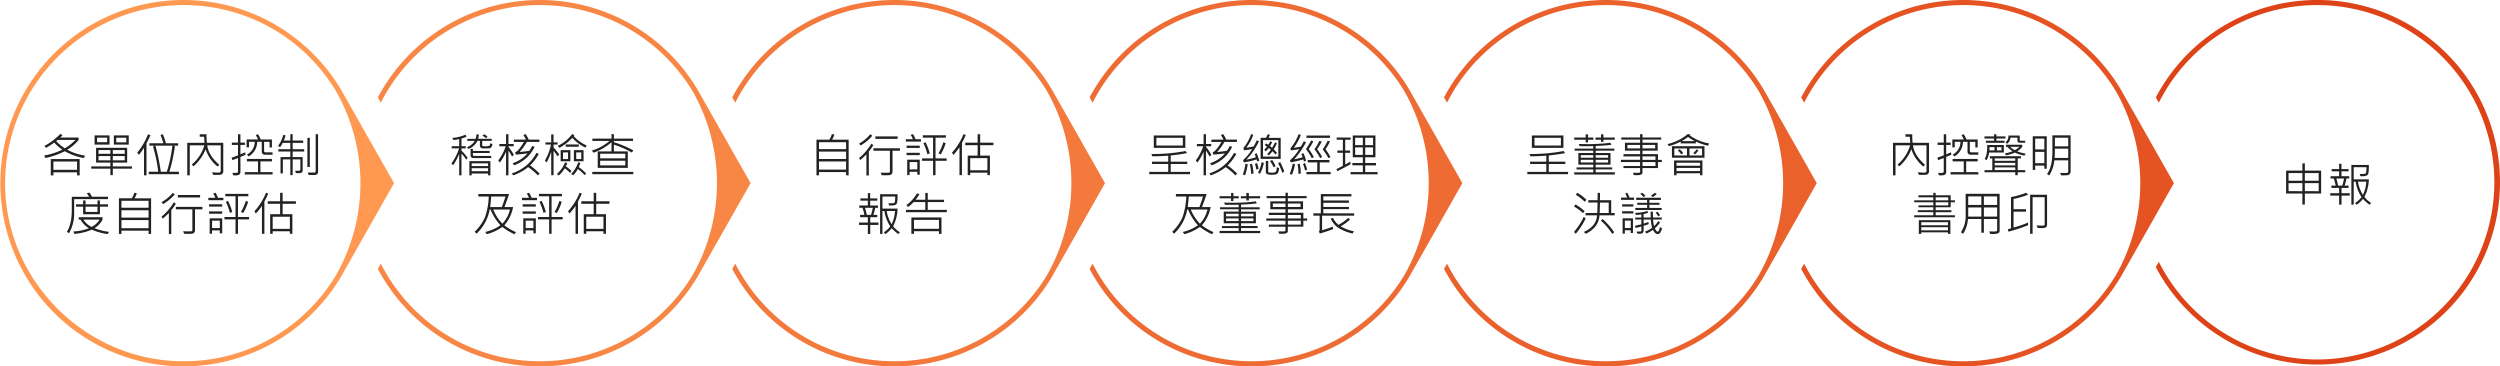 <svg xmlns="http://www.w3.org/2000/svg" xmlns:xlink="http://www.w3.org/1999/xlink" width="853" height="125" viewBox="0 0 853 125">
  <defs>
    <clipPath id="clip-ir-graph-1">
      <rect width="853" height="125"/>
    </clipPath>
  </defs>
  <g id="ir-graph-1" clip-path="url(#clip-ir-graph-1)">
    <g id="Group_7404" data-name="Group 7404" transform="translate(-443 -434)">
      <path id="Path_24569" data-name="Path 24569" d="M900.456,1771.914A62.5,62.5,0,1,1,931.7,1655.276a63.093,63.093,0,0,1,22.371,21.983l.012.02,18.224,32.135-18.236,32.155a62.528,62.528,0,0,1-53.62,30.345Zm0-123.264a60.882,60.882,0,0,0-60.861,60.764c0,33.585,28,61.172,61.631,60.759a60.421,60.421,0,0,0,51.354-29.489h0a63.376,63.376,0,0,0,0-62.539h0A60.431,60.431,0,0,0,900.456,1648.65Z" transform="translate(-394.856 -1212.914)" fill="#ff9952"/>
      <path id="Path_24571" data-name="Path 24571" d="M1768.641,1677.279l-.011-.02a62.61,62.61,0,0,0-108.947,2.889l1.022,1.8a60.869,60.869,0,0,1,106.429-3.806h0a63.377,63.377,0,0,1,0,62.539h0a60.869,60.869,0,0,1-106.429-3.807l-1.022,1.8a62.593,62.593,0,0,0,108.947,2.89l18.236-32.155Z" transform="translate(-966.834 -1212.914)" fill="#f3793c"/>
      <path id="Path_24572" data-name="Path 24572" d="M1768.641,1677.279l-.011-.02a62.61,62.61,0,0,0-108.947,2.889l1.022,1.8a60.869,60.869,0,0,1,106.429-3.806h0a63.377,63.377,0,0,1,0,62.539h0a60.869,60.869,0,0,1-106.429-3.807l-1.022,1.8a62.593,62.593,0,0,0,108.947,2.89l18.236-32.155Z" transform="translate(-1087.761 -1212.914)" fill="#f88746"/>
      <path id="Path_24625" data-name="Path 24625" d="M2525.082,1667.045a62.343,62.343,0,0,0-99.194,15.029l1.025,1.807a60.456,60.456,0,1,1,0,54.281l-1.024,1.806a62.362,62.362,0,0,0,99.194,15.03,62.122,62.122,0,0,0,0-87.953Z" transform="translate(-1247.327 -1214.829)" fill="#de4217"/>
      <path id="Path_24626" data-name="Path 24626" d="M1768.641,1677.279l-.011-.02a62.61,62.61,0,0,0-108.947,2.889l1.022,1.8a60.869,60.869,0,0,1,106.429-3.806h0a63.377,63.377,0,0,1,0,62.539h0a60.869,60.869,0,0,1-106.429-3.807l-1.022,1.8a62.593,62.593,0,0,0,108.947,2.89l18.236-32.155Z" transform="translate(-723.981 -1212.914)" fill="#ea612c"/>
      <path id="Path_24627" data-name="Path 24627" d="M1768.641,1677.279l-.011-.02a62.61,62.61,0,0,0-108.947,2.889l1.022,1.8a60.869,60.869,0,0,1,106.429-3.806h0a63.377,63.377,0,0,1,0,62.539h0a60.869,60.869,0,0,1-106.429-3.807l-1.022,1.8a62.593,62.593,0,0,0,108.947,2.89l18.236-32.155Z" transform="translate(-844.908 -1212.914)" fill="#ee6c34"/>
      <path id="Path_24628" data-name="Path 24628" d="M1768.641,1677.279l-.011-.02a62.61,62.61,0,0,0-108.947,2.889l1.022,1.8a60.869,60.869,0,0,1,106.429-3.806h0a63.377,63.377,0,0,1,0,62.539h0a60.869,60.869,0,0,1-106.429-3.807l-1.022,1.8a62.593,62.593,0,0,0,108.947,2.89l18.236-32.155Z" transform="translate(-602.122 -1212.914)" fill="#e55323"/>
      <path id="Path_24655" data-name="Path 24655" d="M-32.992-5.906l-.383.836a20.38,20.38,0,0,1-6.516-2.336,27.4,27.4,0,0,1-6.6,2.32l-.437-.852a23.676,23.676,0,0,0,6.211-2,15.6,15.6,0,0,1-2.789-2.414,31.136,31.136,0,0,1-2.75,1.789l-.609-.625a21.668,21.668,0,0,0,5.461-4.141l.734.445a5.511,5.511,0,0,1-.766.8h6.266v.828a14.662,14.662,0,0,1-3.9,3.344A18.827,18.827,0,0,0-32.992-5.906Zm-3.281-5.344h-6.109a3.163,3.163,0,0,1-.43.4A13.676,13.676,0,0,0-39.891-8.4,15.958,15.958,0,0,0-36.273-11.25Zm1.461,12.1H-35.7V-.211h-8.078V.852h-.9v-5.57h9.859ZM-35.7-1.07v-2.82h-8.078v2.82Zm17.633-8.594h-5.086v-3.148h5.086Zm-.836-.781v-1.57h-3.437v1.57Zm-5.727.781h-5.1v-3.148h5.1Zm-.812-.812v-1.555h-3.445v1.555Zm8.461,9.023h-6.531V.766h-.828V-1.453h-6.531v-.773h6.531v-1.3h-4.883V-8.578h10.609v5.055h-4.9v1.3h6.531Zm-2.461-5.062V-7.8h-4.07v1.289Zm-4.9,0V-7.8h-4.047v1.289Zm4.9,2.211V-5.742h-4.07V-4.3Zm-4.9,0V-5.742h-4.047V-4.3ZM-.961.43H-11.25V-.4h3.234A48.682,48.682,0,0,0-9.8-8.992l.555-.3h-1.789v-.828h4.75a14.527,14.527,0,0,0-.961-2.82l.8-.273a21.992,21.992,0,0,1,1.055,3.094h4.172V-9.3H-2.828l.508.2A55.6,55.6,0,0,1-4.211-.4h3.25ZM-3.187-9.3H-8.961A70.056,70.056,0,0,1-7.133-.4H-5.07A47.379,47.379,0,0,0-3.187-9.3Zm-7.484-3.57q-.3.727-.82,1.75l-.523,1.008V.813h-.852V-8.562a21.8,21.8,0,0,1-1.773,2.422l-.531-.789a22.139,22.139,0,0,0,3.648-6.242ZM14.18-.594a1.2,1.2,0,0,1-.312.875,1.213,1.213,0,0,1-.8.359Q12.578.68,11.789.68q-.555,0-1.055-.023l-.352-.883q1.25.117,2.352.117a.564.564,0,0,0,.4-.172.579.579,0,0,0,.18-.437V-9.406H8.719Q9.1-6.023,12.828-2.766l-.6.586a12.5,12.5,0,0,1-4.07-5.914A15.381,15.381,0,0,1,4.031-2.242l-.594-.609A13.594,13.594,0,0,0,7.727-9.406H2.75V.813H1.891V-10.273h5.9q-.078-.742-.141-2.078H6.141v-.836H8.477q-.023.375-.023.781a18.461,18.461,0,0,0,.141,2.133H14.18ZM30.992-6.211H28.531a1.06,1.06,0,0,1-1.219-1.18v-3.219H25.758a5.871,5.871,0,0,1-2.906,4.992l-.594-.641a4.921,4.921,0,0,0,2.656-4.352H22.961v1.891h-.82v-2.7h3.922a11.326,11.326,0,0,0-.8-1.477l.75-.32a8.585,8.585,0,0,1,.93,1.8h3.836v2.734h-.8v-1.922H28.109v3.125q0,.461.516.461h2.367Zm-9.187,0q-1.078.484-1.773.758V-.477a1.277,1.277,0,0,1-.34,1.02,2.351,2.351,0,0,1-1.4.285q-.336,0-.719-.016L17.3-.031q.5.031.93.031a1.709,1.709,0,0,0,.8-.117.443.443,0,0,0,.176-.4v-4.57q-.781.32-1.922.719L17.008-5.2q1.039-.336,2.2-.8V-9.555H17.1v-.8h2.1v-2.836h.828v2.836h1.523v.8H20.031v3.219q1-.406,1.633-.7Zm9.2,6.742H21.523V-.258h4.508v-3.68h-3.8v-.828h8.555v.828h-3.93v3.68h4.156ZM46.531-.352A.993.993,0,0,1,46.2.41a1.189,1.189,0,0,1-.836.309H43.313l-.289-.844h2.3a.339.339,0,0,0,.262-.152.485.485,0,0,0,.121-.3V-13.2h.82ZM41.789-7.3h-3.93v1.891h3.406V-.914q0,.992-1.125.992H38.977l-.3-.828h1.422a.344.344,0,0,0,.27-.133.456.456,0,0,0,.113-.3V-4.609H37.859V.75h-.8V-4.609H34.516V.156h-.8V-5.406h3.344V-7.3H32.977v-.8h4.078v-2.164H34.461A9.4,9.4,0,0,1,33.586-8.8l-.719-.391a11.68,11.68,0,0,0,1.789-3.773l.813.148a17.03,17.03,0,0,1-.641,1.758h2.227V-13.2h.8v2.148h3.594v.8H37.859v2.164h3.93Zm1.922,5.281h-.828v-9.969h.828ZM-25.148,8.945H-36.7v4.461a13.434,13.434,0,0,1-1.758,7.188l-.727-.531q1.68-2.609,1.68-7.469V8.141H-31.6a8.442,8.442,0,0,0-.781-1.2l.93-.227a15.768,15.768,0,0,1,.828,1.422h5.477Zm0,2.563h-2.758v2.6h-5.742v-2.6h-2.43v-.789h2.43V9.406h.836v1.313h4.078V9.406h.828v1.313h2.758Zm-3.586,1.8v-1.8h-4.078v1.8Zm3.953,6.8-.516.773a20.789,20.789,0,0,1-5.375-1.523,19.369,19.369,0,0,1-5.937,1.453l-.414-.828a17.349,17.349,0,0,0,5.375-1.1,7.923,7.923,0,0,1-2.867-2.945h-.6V15.1h8.094v.836a7.12,7.12,0,0,1-2.766,2.914A20.583,20.583,0,0,0-24.781,20.109Zm-3.25-4.172h-5.492a6.534,6.534,0,0,0,2.789,2.492A6.757,6.757,0,0,0-28.031,15.938Zm17.586,4.875h-.867V19.7h-9.25v1.117h-.859V8.656h4.4a7.555,7.555,0,0,0,.867-1.922l.844.2a9.839,9.839,0,0,1-.781,1.727h5.648Zm-.867-8.937V9.523h-9.25v2.352Zm0,3.375V12.734h-9.25V15.25Zm0,3.617V16.094h-9.25v2.773ZM-2.367,7.313a14.824,14.824,0,0,1-4.016,3.328l-.484-.656A13.868,13.868,0,0,0-3.055,6.8Zm8.641,1.07h-7.6V7.539h7.6ZM-2,10.492a16.451,16.451,0,0,1-1.555,2.2v8.18h-.828v-7.2a22.713,22.713,0,0,1-2.078,1.922L-6.9,14.93a18.516,18.516,0,0,0,4.2-4.9ZM7.055,12.43H4.531v7.109a1.19,1.19,0,0,1-.27.824,1.1,1.1,0,0,1-.613.367,9.028,9.028,0,0,1-1.383.066q-.891,0-1.437-.031l-.336-.859q.68.031,1.43.031a9.686,9.686,0,0,0,1.555-.059.261.261,0,0,0,.156-.277V12.43H-2v-.844H7.055Zm7.172-3.117H9.086v-.82h2.383a5.406,5.406,0,0,0-.75-1.437l.789-.32a11.148,11.148,0,0,1,.875,1.758h1.844Zm8.766,6.547H19.2v4.922h-.836V15.859H14.578v-.82h3.789V7.969h-3.5v-.82h7.867v.82H19.2v7.07h3.789Zm-5.758-2.547-.789.352A18.822,18.822,0,0,0,15.07,9.875l.719-.352A18.784,18.784,0,0,1,17.234,13.313Zm5.422-3.453a17.1,17.1,0,0,1-1.68,3.82l-.766-.367a17.83,17.83,0,0,0,1.664-3.773ZM13.82,11.484H9.328V10.7H13.82Zm0,2.453H9.328v-.8H13.82Zm0,6.672h-.828v-.992H10.336V20.75h-.8V15.484H13.82Zm-.828-1.8V16.289H10.367v2.523ZM29.523,7.055q-.25.625-.781,1.68l-.531,1.039V20.766h-.836V11.219a18.2,18.2,0,0,1-2.094,2.641l-.453-.789a20.87,20.87,0,0,0,3.922-6.3Zm9.438,3.477H34.43v3.563h3.328v6.672H36.9v-.859H31.039v.859H30.18V14.094H33.57V10.531H29.344V9.68H33.57v-2.9h.859v2.9h4.531ZM36.9,19.086V14.945H31.039v4.141Z" transform="translate(505 493)" fill="#222"/>
      <path id="Path_24657" data-name="Path 24657" d="M-18.445.813h-.867V-.3h-9.25V.813h-.859V-11.344h4.4a7.555,7.555,0,0,0,.867-1.922l.844.2a9.839,9.839,0,0,1-.781,1.727h5.648Zm-.867-8.937v-2.352h-9.25v2.352Zm0,3.375V-7.266h-9.25V-4.75Zm0,3.617V-3.906h-9.25v2.773Zm8.945-11.555a14.824,14.824,0,0,1-4.016,3.328l-.484-.656A13.868,13.868,0,0,0-11.055-13.2Zm8.641,1.07h-7.6v-.844h7.6ZM-10-9.508a16.451,16.451,0,0,1-1.555,2.2V.867h-.828v-7.2a22.713,22.713,0,0,1-2.078,1.922L-14.9-5.07a18.516,18.516,0,0,0,4.2-4.9ZM-.945-7.57H-3.469V-.461a1.19,1.19,0,0,1-.27.824A1.1,1.1,0,0,1-4.352.73,9.028,9.028,0,0,1-5.734.8Q-6.625.8-7.172.766l-.336-.859q.68.031,1.43.031A9.686,9.686,0,0,0-4.523-.121.261.261,0,0,0-4.367-.4V-7.57H-10v-.844H-.945Zm7.172-3.117H1.086v-.82H3.469a5.406,5.406,0,0,0-.75-1.437l.789-.32a11.149,11.149,0,0,1,.875,1.758H6.227Zm8.766,6.547H11.2V.781h-.836V-4.141H6.578v-.82h3.789v-7.07h-3.5v-.82h7.867v.82H11.2v7.07h3.789ZM9.234-6.687l-.789.352A18.822,18.822,0,0,0,7.07-10.125l.719-.352A18.784,18.784,0,0,1,9.234-6.687Zm5.422-3.453a17.1,17.1,0,0,1-1.68,3.82l-.766-.367a17.83,17.83,0,0,0,1.664-3.773ZM5.82-8.516H1.328V-9.3H5.82Zm0,2.453H1.328v-.8H5.82Zm0,6.672H4.992V-.383H2.336V.75h-.8V-4.516H5.82Zm-.828-1.8V-3.711H2.367v2.523ZM21.523-12.945q-.25.625-.781,1.68l-.531,1.039V.766h-.836V-8.781a18.2,18.2,0,0,1-2.094,2.641l-.453-.789a20.87,20.87,0,0,0,3.922-6.3Zm9.438,3.477H26.43v3.563h3.328V.766H28.9V-.094H23.039V.766H22.18V-5.906H25.57V-9.469H21.344v-.852H25.57v-2.9h.859v2.9h4.531ZM28.9-.914V-5.055H23.039V-.914ZM-8.273,17.742h-2.8v3.086h-.82V17.742h-3.023V16.93h3.023V15.117h-2.641v-.8h1.461a13.917,13.917,0,0,0-.672-2.414h-1.07v-.789h2.922V9.469H-14.43V8.688h2.539v-1.8h.8v1.8h2.414v.781h-2.414v1.648H-8.43v.789h-.93a24.167,24.167,0,0,1-.656,2.414h1.344v.8h-2.4V16.93h2.8Zm-1.937-5.836h-2.641a23.744,23.744,0,0,1,.609,2.414h1.43A17.964,17.964,0,0,0-10.211,11.906Zm9.219,8.32-.461.641a11.353,11.353,0,0,1-2.289-2.016,10.187,10.187,0,0,1-2.117,2h-.062l-.539-.578a9.118,9.118,0,0,0,2.219-2.016,13.319,13.319,0,0,1-2.016-5.266h-.656v7.836h-.8V7.266h5.953a15.259,15.259,0,0,1-.109,2.652,1.309,1.309,0,0,1-.613.988,5.272,5.272,0,0,1-2.145.2l-.242-.75a10.618,10.618,0,0,0,1.918-.082q.2-.082.3-.617a8.078,8.078,0,0,0,.082-1.605H-6.914V12.18h5.172A14.224,14.224,0,0,1-3.266,18.2,8.758,8.758,0,0,0-.992,20.227Zm-1.633-7.234H-5.469a12.266,12.266,0,0,0,1.7,4.516A11.908,11.908,0,0,0-2.625,12.992Zm17.68.414H1.1v-.8H7.711V9.938H3.727a10.411,10.411,0,0,1-1.883,1.68l-.578-.641A13.132,13.132,0,0,0,4.9,6.945l.813.32q-.578.938-1.3,1.883h3.3V6.828h.836v2.32h5.563v.789H8.547v2.672h6.508ZM13.234,20.8h-.867v-.906H3.844V20.8H2.961V15.188H13.234Zm-.867-1.727V16.016H3.844V19.07Z" transform="translate(751 493)" fill="#222"/>
      <path id="Path_24659" data-name="Path 24659" d="M-18.562-8.547H-29.328v-4.234h10.766Zm-.859-.8v-2.641h-9.023v2.641ZM-16.961.445H-30.883v-.8H-24.4V-3.039h-5.523v-.8H-24.4V-5.875q-3.031.219-5.422.2l-.336-.781A60.045,60.045,0,0,0-18.492-7.469L-18-6.75q-2.641.5-5.555.8v2.109h5.633v.8h-5.633V-.352h6.594ZM-1.039-11.328H-4.9v.719h-.844v-.719H-7.617v-.734h1.875v-1.109H-4.9v1.109h3.859Zm-7.3,0h-1.82v.914h-.8v-.914h-3.922v-.734h3.922v-1.109h.8v1.109h1.82ZM-1.023.547H-14.883V-.211h6.516v-.977h-5.711v-.687h5.711v-.937h-5.1V-6.8h5.1v-.789h-6.367v-.7h6.367v-.859q-1.266.031-2.867.031-1.055,0-1.789-.016l-.32-.742q1.664.047,3.063.047a59.884,59.884,0,0,0,7.75-.461l.352.688a53.872,53.872,0,0,1-5.375.4v.914h6.367v.7H-7.555v.8h5.063v3.969H-7.555v.938h5.648v.688H-7.555v.977h6.531ZM-3.312-5.187v-.891H-7.555v.891Zm-5.055,0v-.891h-4.289v.891Zm5.055,1.633v-.922H-7.555v.922ZM-8.367-3.57v-.906h-4.289v.906ZM15.008-3.7H13.7v2.047H8.414V-.336A.923.923,0,0,1,8.02.531a3.912,3.912,0,0,1-1.7.234q-.43,0-.883-.031L5.172-.031,7.188-.047q.414,0,.414-.43V-1.648H1.922v-.719H7.6V-3.7H1.055v-.766H7.6V-5.648H1.922v-.766H7.6V-7.6H2.43v-2.7H7.6v-1.07H1.172v-.734H7.6v-1.125h.813v1.125h6.4v.734h-6.4v1.07H13.6v2.7H8.414v1.188H13.7v1.953h1.313ZM12.75-8.367V-9.555H8.414v1.188Zm-5.148,0V-9.555H3.281v1.188Zm5.25,3.906V-5.648H8.414v1.188Zm0,2.094V-3.7H8.414v1.328Zm18.3-7.68-.352.766A19.663,19.663,0,0,1,26.625-10.7v.625H21.453v-.609a21.817,21.817,0,0,1-4.031,1.555l-.43-.727a16.251,16.251,0,0,0,6.9-3.437l.922.273q-.172.172-.25.242A16.379,16.379,0,0,0,31.148-10.047Zm-4.906-.8a17.228,17.228,0,0,1-2.289-1.422A17.812,17.812,0,0,1,21.8-10.852ZM29.57-5.187H18.461v-3.93H29.57Zm-.82-.766v-2.4h-4.3v2.4ZM27.539-7.742a7.679,7.679,0,0,1-1.2,1.406l-.625-.445a5.7,5.7,0,0,0,1.156-1.234ZM23.6-5.953v-2.4h-4.32v2.4Zm-1.328-.812-.594.445a11.246,11.246,0,0,0-1.2-1.359l.609-.4A5.789,5.789,0,0,1,22.273-6.766ZM28.867.8h-.8V.125H20.031V.8h-.844V-4.258h9.68Zm-.8-3.242V-3.484H20.031v1.039Zm0,1.8v-1.07H20.031v1.07ZM-10.719,9.172l-.562.688a16.179,16.179,0,0,0-3.07-2.422l.492-.672A13.5,13.5,0,0,1-10.719,9.172Zm9.648,5.3H-6.258q-.258,4.148-4.672,6.3l-.672-.641q4.227-1.836,4.516-5.664h-3.906v-.8h3.984q.07-2.469.078-3.555h-3.148V9.313h3.164q.031-1.375.031-2.516h.8q0,1.8-.031,2.516h3.852V13.68H-1.07Zm-2.031-.8V10.125H-6.078L-6.2,13.68Zm-8.227-.625-.531.672a16.549,16.549,0,0,0-3.086-2.242l.484-.734A16.31,16.31,0,0,1-11.328,13.055Zm.367,2.5a24.652,24.652,0,0,1-3.391,5.211l-.594-.641a22.764,22.764,0,0,0,3.313-5.117Zm9.742,4.7-.687.555A20.822,20.822,0,0,0-5.773,16.3l.586-.578A24.436,24.436,0,0,1-1.219,20.258ZM5.539,9.2H1.1V8.43H3.188a11.7,11.7,0,0,0-.641-1.406l.672-.289A14.345,14.345,0,0,1,4,8.43H5.539Zm7.742-1.984a8.894,8.894,0,0,1-1.3,1.008l-.7-.469a6.9,6.9,0,0,0,1.328-.992Zm-3.812.641-.734.352a7,7,0,0,0-1.1-1.078l.719-.352A7.04,7.04,0,0,1,9.469,7.859Zm5.477,4.8H5.953v-.7H10v-1.07H6.625V10.2H10V9.219H6.258V8.461H14.7v.758H10.766V10.2h3.445v.688H10.766v1.07h4.18ZM5.313,11.469H1.469v-.75H5.313Zm9.773,7.4a5.044,5.044,0,0,1-.57,1.473,1.074,1.074,0,0,1-.961.527q-.8,0-1.555-1.445a16.154,16.154,0,0,1-2.227,1.266l-.492-.672a9.55,9.55,0,0,0,2.43-1.3,11,11,0,0,1-.43-2.812H8.8v1.375a16.55,16.55,0,0,0,1.648-.531l.086.734q-1.289.43-1.734.563v1.57a1.27,1.27,0,0,1-.262.8q-.262.336-1.254.336-.227,0-.625-.023L6.414,20l1.328-.016a.268.268,0,0,0,.2-.1.3.3,0,0,0,.094-.2V18.273a10.414,10.414,0,0,1-2,.477l-.211-.719q1.484-.3,2.211-.508V15.906H5.938v-.687H8.031V14.156a14.667,14.667,0,0,1-1.82.2l-.32-.75a12.579,12.579,0,0,0,4.141-.625l.367.578a7.072,7.072,0,0,1-1.6.461v1.2h2.422q-.031-1.141-.031-2h.781a13.457,13.457,0,0,0,.063,2h2.977v.688H12.031a9.858,9.858,0,0,0,.352,2.25A9.653,9.653,0,0,0,13.8,16.445l.625.453a12.8,12.8,0,0,1-1.789,2.031q.563,1.125.953,1.125.453,0,.8-1.578ZM5.313,13.844H1.469v-.758H5.313Zm9.07.6-.609.383a7.287,7.287,0,0,0-.859-1.242l.594-.367A5.164,5.164,0,0,1,14.383,14.445ZM5.172,20.492H4.414V19.57H2.4v1.148H1.633V15.484H5.172Zm-.758-1.7V16.273H2.4V18.8Z" transform="translate(995 493)" fill="#222"/>
      <path id="Path_24656" data-name="Path 24656" d="M-18.641-12.336l-.547.477a3.876,3.876,0,0,0-1.2-.812l.539-.516A4.365,4.365,0,0,1-18.641-12.336Zm1.648,2.492A1.836,1.836,0,0,1-17.5-8.617a1.508,1.508,0,0,1-.883.25l-1.586.016a1.722,1.722,0,0,1-.926-.223,1.026,1.026,0,0,1-.355-.934V-10.93h-.859a5.457,5.457,0,0,1-3.039,2.75l-.516-.633a4.783,4.783,0,0,0,2.641-2.117h-2.531v-.7h2.836a7.217,7.217,0,0,0,.289-1.555l.813.086a6.863,6.863,0,0,1-.258,1.469h4.656v.7h-3.242v1.461a.292.292,0,0,0,.16.289,2.742,2.742,0,0,0,.871.078,3.093,3.093,0,0,0,1.391-.184q.266-.184.266-.855Zm-8.461,4.711-.469.641a10.788,10.788,0,0,0-1.617-2.086V.813h-.781V-6.477A19.4,19.4,0,0,1-30.4-2.594l-.562-.656a19.134,19.134,0,0,0,2.609-5.117h-2.516v-.75h2.547v-2.437a12.483,12.483,0,0,1-1.984.336l-.336-.75a12.23,12.23,0,0,0,4.43-1.086l.422.656a7.632,7.632,0,0,1-1.75.641v2.641h1.445v.75h-1.445v.781A14.23,14.23,0,0,1-25.453-5.133Zm8.047.063h-6.117a.9.9,0,0,1-.645-.25A.9.9,0,0,1-24.43-6V-8.2h.781v.688h5.711v.727h-5.711v.672a.288.288,0,0,0,.121.219.367.367,0,0,0,.23.1h5.891ZM-17.68.813h-.781V.2h-5.6V.813h-.789V-4.031h7.172Zm-.781-3.148v-.945h-5.6v.945Zm0,1.758V-1.6h-5.6V-.578Zm17.5-9.984H-5.234A20.535,20.535,0,0,1-7.7-7.148q1.383-.1,3.313-.391a12.782,12.782,0,0,0,1.023-1.68l.75.352A12.168,12.168,0,0,1-9.617-2.594l-.461-.719A11.48,11.48,0,0,0-5.023-6.656q-2.547.32-3.969.414L-9.25-7.07q.906-.047,3.039-3.492H-9.68v-.812h4.141a17.674,17.674,0,0,0-.891-1.57l.8-.3a16.712,16.712,0,0,1,1.023,1.875H-.961Zm-8.7,4.383-.641.594A14.19,14.19,0,0,0-11.523-7.6V.813h-.812V-7.234a17.807,17.807,0,0,1-2.109,3.68l-.562-.687a17.387,17.387,0,0,0,2.547-4.844h-2.164v-.789h2.289V-13.2h.813v3.328h1.8v.789h-1.8v.172A21.7,21.7,0,0,1-9.664-6.18ZM-.883.227l-.586.625A23.18,23.18,0,0,0-4.781-1.984,16.637,16.637,0,0,1-9.906.828l-.461-.672A14.418,14.418,0,0,0-1.953-6.828l.781.336A15.853,15.853,0,0,1-4.141-2.578,26.747,26.747,0,0,1-.883.227Zm16.07-9.586-.453.7a13.572,13.572,0,0,1-4.461-3.312A16.391,16.391,0,0,1,5.891-8.578l-.609-.641a13.292,13.292,0,0,0,4.93-4.016l.781.289a1.79,1.79,0,0,1-.258.367A12.663,12.663,0,0,0,15.188-9.359ZM5.8-6.289l-.57.641A13.565,13.565,0,0,0,3.875-7.539V.781h-.8V-7.25A18.064,18.064,0,0,1,1.508-3.586L.914-4.2A17.694,17.694,0,0,0,2.992-9.68H1.1v-.734H3.07v-2.734h.8v2.734H5.25v.734H3.875v1.023A16.617,16.617,0,0,1,5.8-6.289ZM12.477-8.93H8.016v-.781h4.461Zm1.633,4.961h-3.3v-3.8h3.3Zm-.781-.766V-7.008H11.6v2.273Zm-3.711.766H6.3v-3.8H9.617Zm-.8-.766V-7.008H7.1v2.273ZM14.992.2,14.461.75A16.3,16.3,0,0,0,12.18-1.328,10.306,10.306,0,0,1,10.563.813L9.891.352a10.673,10.673,0,0,0,2.4-4l.734.258A10.47,10.47,0,0,1,12.477-2,15.743,15.743,0,0,1,14.992.2Zm-4.961-.82-.523.578A14.656,14.656,0,0,0,7.7-1.57,10.439,10.439,0,0,1,5.633.9L5.039.32A10.093,10.093,0,0,0,7.82-3.633l.742.3L8.047-2.242A13.456,13.456,0,0,1,10.031-.625ZM31.086-7.68l-.492.734a31.707,31.707,0,0,0-6.133-2.7v2.3H29.2v5.617H18.945V-7.344h4.7v-3.133A18.647,18.647,0,0,1,17.508-6.9l-.562-.734a16.65,16.65,0,0,0,6.047-3.281H17.117v-.8h6.531v-1.523h.813v1.523h6.531v.8H24.461v.438A35.791,35.791,0,0,1,31.086-7.68Zm-2.734,2.7v-1.57H19.773v1.57Zm0,2.414V-4.156H19.773v1.594ZM31.07.445H17.086v-.8H31.07ZM-8.961,20.2l-.492.734a21.332,21.332,0,0,1-4.148-2.5A16.445,16.445,0,0,1-18.9,20.9l-.539-.758a14.517,14.517,0,0,0,5.18-2.281,18.1,18.1,0,0,1-3.359-5.367h-.3a15.072,15.072,0,0,1-4.492,8.242l-.625-.656a16.186,16.186,0,0,0,3.457-4.828,23.748,23.748,0,0,0,1.34-7.2h-3.547V7.2h10.477q-.578,1.8-1.57,4.445h2.945a12.886,12.886,0,0,1-2.992,6.227A18.5,18.5,0,0,0-8.961,20.2ZM-12.516,8.047h-4.875q-.211,2.406-.352,3.6h3.984Q-12.992,9.555-12.516,8.047Zm1.508,4.445h-5.7a15.475,15.475,0,0,0,3.117,4.836A10.618,10.618,0,0,0-11.008,12.492Zm9.234-3.18H-6.914v-.82h2.383a5.406,5.406,0,0,0-.75-1.437l.789-.32a11.148,11.148,0,0,1,.875,1.758h1.844Zm8.766,6.547H3.2v4.922H2.367V15.859H-1.422v-.82H2.367V7.969h-3.5v-.82H6.734v.82H3.2v7.07H6.992ZM1.234,13.313l-.789.352A18.822,18.822,0,0,0-.93,9.875l.719-.352A18.784,18.784,0,0,1,1.234,13.313ZM6.656,9.859a17.1,17.1,0,0,1-1.68,3.82l-.766-.367A17.83,17.83,0,0,0,5.875,9.539ZM-2.18,11.484H-6.672V10.7H-2.18Zm0,2.453H-6.672v-.8H-2.18Zm0,6.672h-.828v-.992H-5.664V20.75h-.8V15.484H-2.18Zm-.828-1.8V16.289H-5.633v2.523ZM13.523,7.055q-.25.625-.781,1.68l-.531,1.039V20.766h-.836V11.219a18.2,18.2,0,0,1-2.094,2.641l-.453-.789a20.87,20.87,0,0,0,3.922-6.3Zm9.438,3.477H18.43v3.563h3.328v6.672H20.9v-.859H15.039v.859H14.18V14.094H17.57V10.531H13.344V9.68H17.57v-2.9h.859v2.9h4.531ZM20.9,19.086V14.945H15.039v4.141Z" transform="translate(628 493)" fill="#222"/>
      <path id="Path_24658" data-name="Path 24658" d="M-26.562-8.547H-37.328v-4.234h10.766Zm-.859-.8v-2.641h-9.023v2.641ZM-24.961.445H-38.883v-.8H-32.4V-3.039h-5.523v-.8H-32.4V-5.875q-3.031.219-5.422.2l-.336-.781A60.045,60.045,0,0,0-26.492-7.469L-26-6.75q-2.641.5-5.555.8v2.109h5.633v.8h-5.633V-.352h6.594Zm16-11.008h-4.273A20.535,20.535,0,0,1-15.7-7.148q1.383-.1,3.313-.391a12.783,12.783,0,0,0,1.023-1.68l.75.352a12.168,12.168,0,0,1-7.008,6.273l-.461-.719a11.48,11.48,0,0,0,5.055-3.344q-2.547.32-3.969.414l-.258-.828q.906-.047,3.039-3.492H-17.68v-.812h4.141a17.674,17.674,0,0,0-.891-1.57l.8-.3a16.712,16.712,0,0,1,1.023,1.875h3.648Zm-8.7,4.383-.641.594A14.19,14.19,0,0,0-19.523-7.6V.813h-.812V-7.234a17.807,17.807,0,0,1-2.109,3.68l-.562-.687a17.387,17.387,0,0,0,2.547-4.844h-2.164v-.789h2.289V-13.2h.813v3.328h1.8v.789h-1.8v.172A21.7,21.7,0,0,1-17.664-6.18ZM-8.883.227l-.586.625a23.18,23.18,0,0,0-3.312-2.836A16.637,16.637,0,0,1-17.906.828l-.461-.672A14.418,14.418,0,0,0-9.953-6.828l.781.336a15.853,15.853,0,0,1-2.969,3.914A26.747,26.747,0,0,1-8.883.227Zm7.523-4.383-.672.25a5.521,5.521,0,0,0-.227-.7A31.5,31.5,0,0,1-6.594-3.586l-.289-.781A15.367,15.367,0,0,0-3.773-8.141q-1.5.3-2.742.43l-.25-.766a15.375,15.375,0,0,0,2.641-4.758l.734.227a15.043,15.043,0,0,1-2.383,4.4q1.047-.125,2.508-.445A18.518,18.518,0,0,0-2.18-11.133l.742.32a22.351,22.351,0,0,1-4.32,6.281,21.42,21.42,0,0,0,3.242-.812,5.062,5.062,0,0,0-.4-1.07l.672-.32A13.608,13.608,0,0,1-1.359-4.156ZM5.969-4.8H-.883v-7.172H.961q.352-.656.609-1.234l.719.227a5.855,5.855,0,0,1-.445,1.008H5.969Zm-.8-.773v-5.617H-.062V-5.57ZM4.7-6.867l-.477.594q-.609-.7-1.039-1.117a17.961,17.961,0,0,1-1.25,1.406l-.562-.461A15.4,15.4,0,0,0,2.609-7.891a3.725,3.725,0,0,0-.719-.6A10.172,10.172,0,0,1,.9-7.375L.352-7.891a8.116,8.116,0,0,0,.93-1.055,5.289,5.289,0,0,0-.75-.539l.4-.609q.383.227.8.508A12.852,12.852,0,0,0,2.414-10.8l.656.3a10.766,10.766,0,0,1-.75,1.359q.359.273.7.586a13.892,13.892,0,0,0,1.008-1.867l.641.289A13.2,13.2,0,0,1,3.6-8.047Q3.945-7.7,4.7-6.867ZM4.227-2.258l-.672.32A13.024,13.024,0,0,0,2.32-4.078l.734-.32A10.012,10.012,0,0,1,4.227-2.258Zm1.2.641A4.685,4.685,0,0,1,5.176-.336a1.287,1.287,0,0,1-.582.754,3.639,3.639,0,0,1-1.477.2A4.406,4.406,0,0,1,1.27.387,1.036,1.036,0,0,1,.9-.562v-3.5h.813V-.477A.306.306,0,0,0,2-.156,5.842,5.842,0,0,0,2.961-.1a2.747,2.747,0,0,0,1.18-.152A.979.979,0,0,0,4.5-.859a5.414,5.414,0,0,0,.152-1.125ZM7.2-.516l-.687.5a19.518,19.518,0,0,0-1.4-3.25l.656-.477A24.776,24.776,0,0,1,7.2-.516ZM.227-3.437A13.693,13.693,0,0,1-1.07.289l-.7-.367A11.6,11.6,0,0,0-.547-3.648Zm-1.8,2.047-.75.258A12.454,12.454,0,0,0-2.828-3.1l.719-.258A11.57,11.57,0,0,1-1.57-1.391Zm-3.7-1.6A17.619,17.619,0,0,1-6.2.8L-6.961.531a16.308,16.308,0,0,0,.914-3.7Zm1.953,3.2-.781.156a14.442,14.442,0,0,0-.484-3.312l.758-.172A14.388,14.388,0,0,1-3.312.211ZM14.609-4.156l-.734.281q-.086-.453-.164-.734Q11.344-3.953,9.422-3.6l-.289-.687A17.433,17.433,0,0,0,12.32-8.125q-1.328.25-2.852.461L9.281-8.4a15.559,15.559,0,0,0,2.781-4.789l.789.211a18.468,18.468,0,0,1-2.391,4.4q.992-.117,2.352-.367A15.55,15.55,0,0,0,13.844-10.8l.781.3a27.594,27.594,0,0,1-4.031,5.852q1.4-.273,2.859-.687a5.863,5.863,0,0,0-.461-1.117l.734-.289A11.2,11.2,0,0,1,14.609-4.156Zm8.2-7.8H14.766v-.8h8.047ZM17.281-5.359l-.7.336a19.289,19.289,0,0,0-2-3.117,22.253,22.253,0,0,0,1.773-2.945l.75.289a16.867,16.867,0,0,1-1.578,2.656A16.938,16.938,0,0,1,17.281-5.359Zm5.68-.062-.7.383a19.193,19.193,0,0,0-1.969-2.992,20.6,20.6,0,0,0,1.727-2.961l.781.289a24.7,24.7,0,0,1-1.531,2.609A24.676,24.676,0,0,1,22.961-5.422Zm-2.836-.031-.7.4a20.554,20.554,0,0,0-1.937-3.023,18.918,18.918,0,0,0,1.688-2.867l.813.258A21.309,21.309,0,0,1,18.4-8.094,24.1,24.1,0,0,1,20.125-5.453ZM23.008.461H14.75v-.8h3.7V-3.6H15.188v-.812h7.422V-3.6H19.3V-.336h3.711ZM14.977-1.086l-.7.273a13.045,13.045,0,0,0-.687-2.273l.672-.273A10.6,10.6,0,0,1,14.977-1.086ZM10.852-2.992A15.311,15.311,0,0,1,9.8.656L9.07.289a19.224,19.224,0,0,0,1.023-3.461Zm1.961,3.2-.781.156a17.523,17.523,0,0,0-.3-3.359l.719-.141A13.452,13.452,0,0,1,12.813.211ZM39.039.492H29.82V-.289H34V-2.578H30.43v-.8H34V-5.344H30.563v-7.437H38.3v7.438H34.813v1.969h3.68v.8h-3.68V-.289h4.227ZM37.484-9.484V-12H34.813v2.516ZM34-9.484V-12H31.375v2.516Zm3.484,3.328V-8.7H34.813v2.547ZM34-6.156V-8.7H31.375v2.547ZM29.844-2.992Q28.109-2,25.313-.594l-.352-.7Q26.43-2,27.188-2.445V-6.867H25.328v-.781h1.859v-3.664H25.07v-.75h4.773v.75H27.984v3.664h1.664v.781H27.984v3.984q.82-.406,1.742-.977ZM-16.961,20.2l-.492.734a21.332,21.332,0,0,1-4.148-2.5A16.445,16.445,0,0,1-26.9,20.9l-.539-.758a14.517,14.517,0,0,0,5.18-2.281,18.1,18.1,0,0,1-3.359-5.367h-.3a15.072,15.072,0,0,1-4.492,8.242l-.625-.656a16.186,16.186,0,0,0,3.457-4.828,23.748,23.748,0,0,0,1.34-7.2h-3.547V7.2h10.477q-.578,1.8-1.57,4.445h2.945a12.886,12.886,0,0,1-2.992,6.227A18.5,18.5,0,0,0-16.961,20.2ZM-20.516,8.047h-4.875q-.211,2.406-.352,3.6h3.984Q-20.992,9.555-20.516,8.047Zm1.508,4.445h-5.7a15.475,15.475,0,0,0,3.117,4.836A10.618,10.618,0,0,0-19.008,12.492Zm17.969-3.82H-4.9v.719h-.844V8.672H-7.617V7.938h1.875V6.828H-4.9V7.938h3.859Zm-7.3,0h-1.82v.914h-.8V8.672h-3.922V7.938h3.922V6.828h.8V7.938h1.82Zm7.313,11.875H-14.883v-.758h6.516v-.977h-5.711v-.687h5.711v-.937h-5.1V13.2h5.1v-.789h-6.367v-.7h6.367v-.859q-1.266.031-2.867.031-1.055,0-1.789-.016l-.32-.742q1.664.047,3.063.047a59.884,59.884,0,0,0,7.75-.461l.352.688a53.872,53.872,0,0,1-5.375.4v.914h6.367v.7H-7.555v.8h5.063v3.969H-7.555v.938h5.648v.688H-7.555v.977h6.531Zm-2.289-5.734v-.891H-7.555v.891Zm-5.055,0v-.891h-4.289v.891Zm5.055,1.633v-.922H-7.555v.922Zm-5.055-.016v-.906h-4.289v.906ZM15.008,16.3H13.7v2.047H8.414v1.313a.923.923,0,0,1-.395.867,3.912,3.912,0,0,1-1.7.234q-.43,0-.883-.031l-.266-.766,2.016-.016q.414,0,.414-.43V18.352H1.922v-.719H7.6V16.3H1.055v-.766H7.6V14.352H1.922v-.766H7.6V12.4H2.43V9.7H7.6V8.625H1.172V7.891H7.6V6.766h.813V7.891h6.4v.734h-6.4V9.7H13.6v2.7H8.414v1.188H13.7v1.953h1.313ZM12.75,11.633V10.445H8.414v1.188Zm-5.148,0V10.445H3.281v1.188Zm5.25,3.906V14.352H8.414v1.188Zm0,2.094V16.3H8.414v1.328Zm18.188-3.055H20.094V19.57q1.57-.453,3.617-1.219l.2.8q-2.453.922-4.609,1.539l-.3-.844a.41.41,0,0,0,.258-.375V14.578H17.117V13.8h2.547V7.219h10.43V8H20.516V9.406H29.25V10.2H20.516V11.6H29.25v.766H20.516V13.8H31.039Zm-.078,5.344-.469.766a16.264,16.264,0,0,1-4.516-1.75,7.213,7.213,0,0,1-2.922-3.32l.734-.336a7.32,7.32,0,0,0,1.891,2.445,16.433,16.433,0,0,0,3.344-2.383l.609.547a17.024,17.024,0,0,1-3.2,2.352A15.089,15.089,0,0,0,30.961,19.922Z" transform="translate(874 493)" fill="#222"/>
      <path id="Path_24660" data-name="Path 24660" d="M-17.82-.594a1.2,1.2,0,0,1-.312.875,1.213,1.213,0,0,1-.8.359q-.488.039-1.277.039-.555,0-1.055-.023l-.352-.883q1.25.117,2.352.117a.564.564,0,0,0,.4-.172.579.579,0,0,0,.18-.437V-9.406h-4.594q.383,3.383,4.109,6.641l-.6.586a12.5,12.5,0,0,1-4.07-5.914,15.381,15.381,0,0,1-4.125,5.852l-.594-.609a13.594,13.594,0,0,0,4.289-6.555H-29.25V.813h-.859V-10.273h5.9q-.078-.742-.141-2.078h-1.508v-.836h2.336q-.023.375-.023.781a18.461,18.461,0,0,0,.141,2.133h5.586ZM-1.008-6.211H-3.469a1.06,1.06,0,0,1-1.219-1.18v-3.219H-6.242A5.871,5.871,0,0,1-9.148-5.617l-.594-.641a4.921,4.921,0,0,0,2.656-4.352H-9.039v1.891h-.82v-2.7h3.922a11.326,11.326,0,0,0-.8-1.477l.75-.32a8.585,8.585,0,0,1,.93,1.8h3.836v2.734h-.8v-1.922H-3.891v3.125q0,.461.516.461h2.367Zm-9.187,0q-1.078.484-1.773.758V-.477a1.277,1.277,0,0,1-.34,1.02,2.352,2.352,0,0,1-1.4.285q-.336,0-.719-.016L-14.7-.031q.5.031.93.031a1.709,1.709,0,0,0,.8-.117.443.443,0,0,0,.176-.4v-4.57q-.781.32-1.922.719l-.273-.836q1.039-.336,2.2-.8V-9.555h-2.1v-.8h2.1v-2.836h.828v2.836h1.523v.8h-1.523v3.219q1-.406,1.633-.7ZM-.992.531h-9.484V-.258h4.508v-3.68h-3.8v-.828h8.555v.828h-3.93v3.68H-.992ZM8.273-11.742h-3.1v.766H7.953v.7H1.6v-.7H4.367v-.766H1.1v-.719H4.367v-.727h.8v.727h3.1ZM14.992-10.3H13.219q-.867,0-.867-.766v-.961h-2.4A2.664,2.664,0,0,1,8.781-9.922l-.508-.555a2.439,2.439,0,0,0,.977-2.289h3.883v1.516q0,.258.273.258h1.586Zm.141,3.727-.383.672a13.584,13.584,0,0,1-3.266-1.039A12.543,12.543,0,0,1,8.492-6l-.477-.656a12.886,12.886,0,0,0,2.672-.734,9.852,9.852,0,0,1-1.82-1.523H8.43v-.7H14v.7a6.549,6.549,0,0,1-1.727,1.555A14.4,14.4,0,0,0,15.133-6.578ZM13.008-8.914H9.859a8.049,8.049,0,0,0,1.578,1.156A6.223,6.223,0,0,0,13.008-8.914Zm-5.3,1.953H2.688a6.9,6.9,0,0,1-.9,2.656L1.172-4.8a4.8,4.8,0,0,0,.617-1.5,15.293,15.293,0,0,0,.242-3.23h5.68ZM6.9-7.68V-8.8H5.328V-7.68Zm-2.367,0V-8.8H2.813A9.142,9.142,0,0,1,2.781-7.68ZM15.008-.227H12.445V.781h-.828V-.227H1.117V-.961H3.773v-4H2.945v-.75H13.555v.75H12.445v4h2.563Zm-3.391-3.9v-.836H4.594v.836Zm0,1.563v-.859H4.594v.859Zm0,1.6v-.93H4.594v.93Zm18.875.484a1.31,1.31,0,0,1-.25.8,1.116,1.116,0,0,1-.625.434A13.855,13.855,0,0,1,27.25.813L26.9,0q.539.023,1.18.023a5.176,5.176,0,0,0,1.426-.1A.341.341,0,0,0,29.68-.4V-4.3H24.945A12.055,12.055,0,0,1,23.2.867L22.445.383q1.828-2.547,1.828-7.5v-5.7h6.219ZM29.68-9.07v-2.945H25.133V-9.07Zm0,3.953V-8.273H25.133q0,1.617-.094,3.156Zm-7.328,3.7h-.828v-1.07H18.4v1.469H17.57V-12.516h4.781Zm-.828-6.594V-11.7H18.4v3.68Zm0,4.7V-7.187H18.4v3.875Zm-30.5,13.328H-10.43v1.711h-5.125v.992h5.375v.672h-5.375v1.055h6.578v.688H-22.883v-.687h6.531V13.391h-5.3v-.672h5.3v-.992h-5.07v-.641h5.07v-1.07h-6.531V9.359h6.531V8.32h-5.07V7.633h5.07v-.82h.8v.82h5.125V9.359h1.453Zm-2.273-.656V8.32h-4.3V9.359Zm0,1.727v-1.07h-4.3v1.07Zm.719,9.711h-.828v-.523h-9.1V20.8H-21.3V16.141h10.766Zm-.828-2.937V16.813h-9.1v1.047Zm0,1.727V18.531h-9.1v1.055Zm17.633.078a.947.947,0,0,1-.465.906,5.235,5.235,0,0,1-2.09.258q-.367,0-.711-.016l-.258-.875q.594.047,1.156.047a4.85,4.85,0,0,0,1.328-.094.317.317,0,0,0,.188-.3V15.727H.9v4.688H.031V15.727H-4.531A10.7,10.7,0,0,1-6.18,20.766l-.75-.523a10.046,10.046,0,0,0,1.617-5.766V7.133H6.273Zm-.852-8.75V8H.9v2.914Zm-5.391,0V8H-4.445v2.914ZM5.422,14.9V11.789H.9V14.9Zm-5.391,0V11.789H-4.445V14.9Zm15.953,2.945a56.851,56.851,0,0,1-6.687,2.2L9.07,19.2a10.12,10.12,0,0,0,1.086-.3V8.242a29.213,29.213,0,0,0,5.188-1.477l.641.672a28.717,28.717,0,0,1-4.961,1.445v3.5h4.242v.836H11.023v5.422a35.333,35.333,0,0,0,4.961-1.711Zm6.477-.039a1.045,1.045,0,0,1-.3.664q-.3.352-1.648.352-.531,0-1.258-.055l-.367-.875a13.318,13.318,0,0,0,1.547.086,3.355,3.355,0,0,0,1.051-.086.3.3,0,0,0,.152-.289V8.289H17.523V20.781h-.852V7.438h5.789Z" transform="translate(1119 493)" fill="#222"/>
      <path id="Path_24661" data-name="Path 24661" d="M-2.031-2.961H-7.586V.781H-8.43V-2.961h-5.555v-7.82H-8.43V-13.25h.844v2.469h5.555Zm-.836-4.367V-9.953H-7.586v2.625Zm-5.562,0V-9.953h-4.719v2.625Zm5.563,3.555V-6.516H-7.586v2.742Zm-5.562,0V-6.516h-4.719v2.742ZM7.727-2.258H4.93V.828h-.82V-2.258H1.086V-3.07H4.109V-4.883H1.469v-.8H2.93a13.917,13.917,0,0,0-.672-2.414H1.188v-.789H4.109v-1.648H1.57v-.781H4.109v-1.8h.8v1.8H7.328v.781H4.914v1.648H7.57v.789h-.93A24.167,24.167,0,0,1,5.984-5.68H7.328v.8H4.93V-3.07h2.8ZM5.789-8.094H3.148A23.744,23.744,0,0,1,3.758-5.68h1.43A17.964,17.964,0,0,0,5.789-8.094ZM15.008.227l-.461.641a11.353,11.353,0,0,1-2.289-2.016,10.187,10.187,0,0,1-2.117,2h-.062L9.539.273a9.118,9.118,0,0,0,2.219-2.016A13.319,13.319,0,0,1,9.742-7.008H9.086V.828h-.8V-12.734h5.953a15.259,15.259,0,0,1-.109,2.652,1.309,1.309,0,0,1-.613.988,5.272,5.272,0,0,1-2.145.2l-.242-.75a10.618,10.618,0,0,0,1.918-.082q.2-.082.3-.617a8.078,8.078,0,0,0,.082-1.605H9.086V-7.82h5.172A14.224,14.224,0,0,1,12.734-1.8,8.758,8.758,0,0,0,15.008.227ZM13.375-7.008H10.531a12.266,12.266,0,0,0,1.7,4.516A11.908,11.908,0,0,0,13.375-7.008Z" transform="translate(1237 503)" fill="#222"/>
    </g>
  </g>
</svg>
